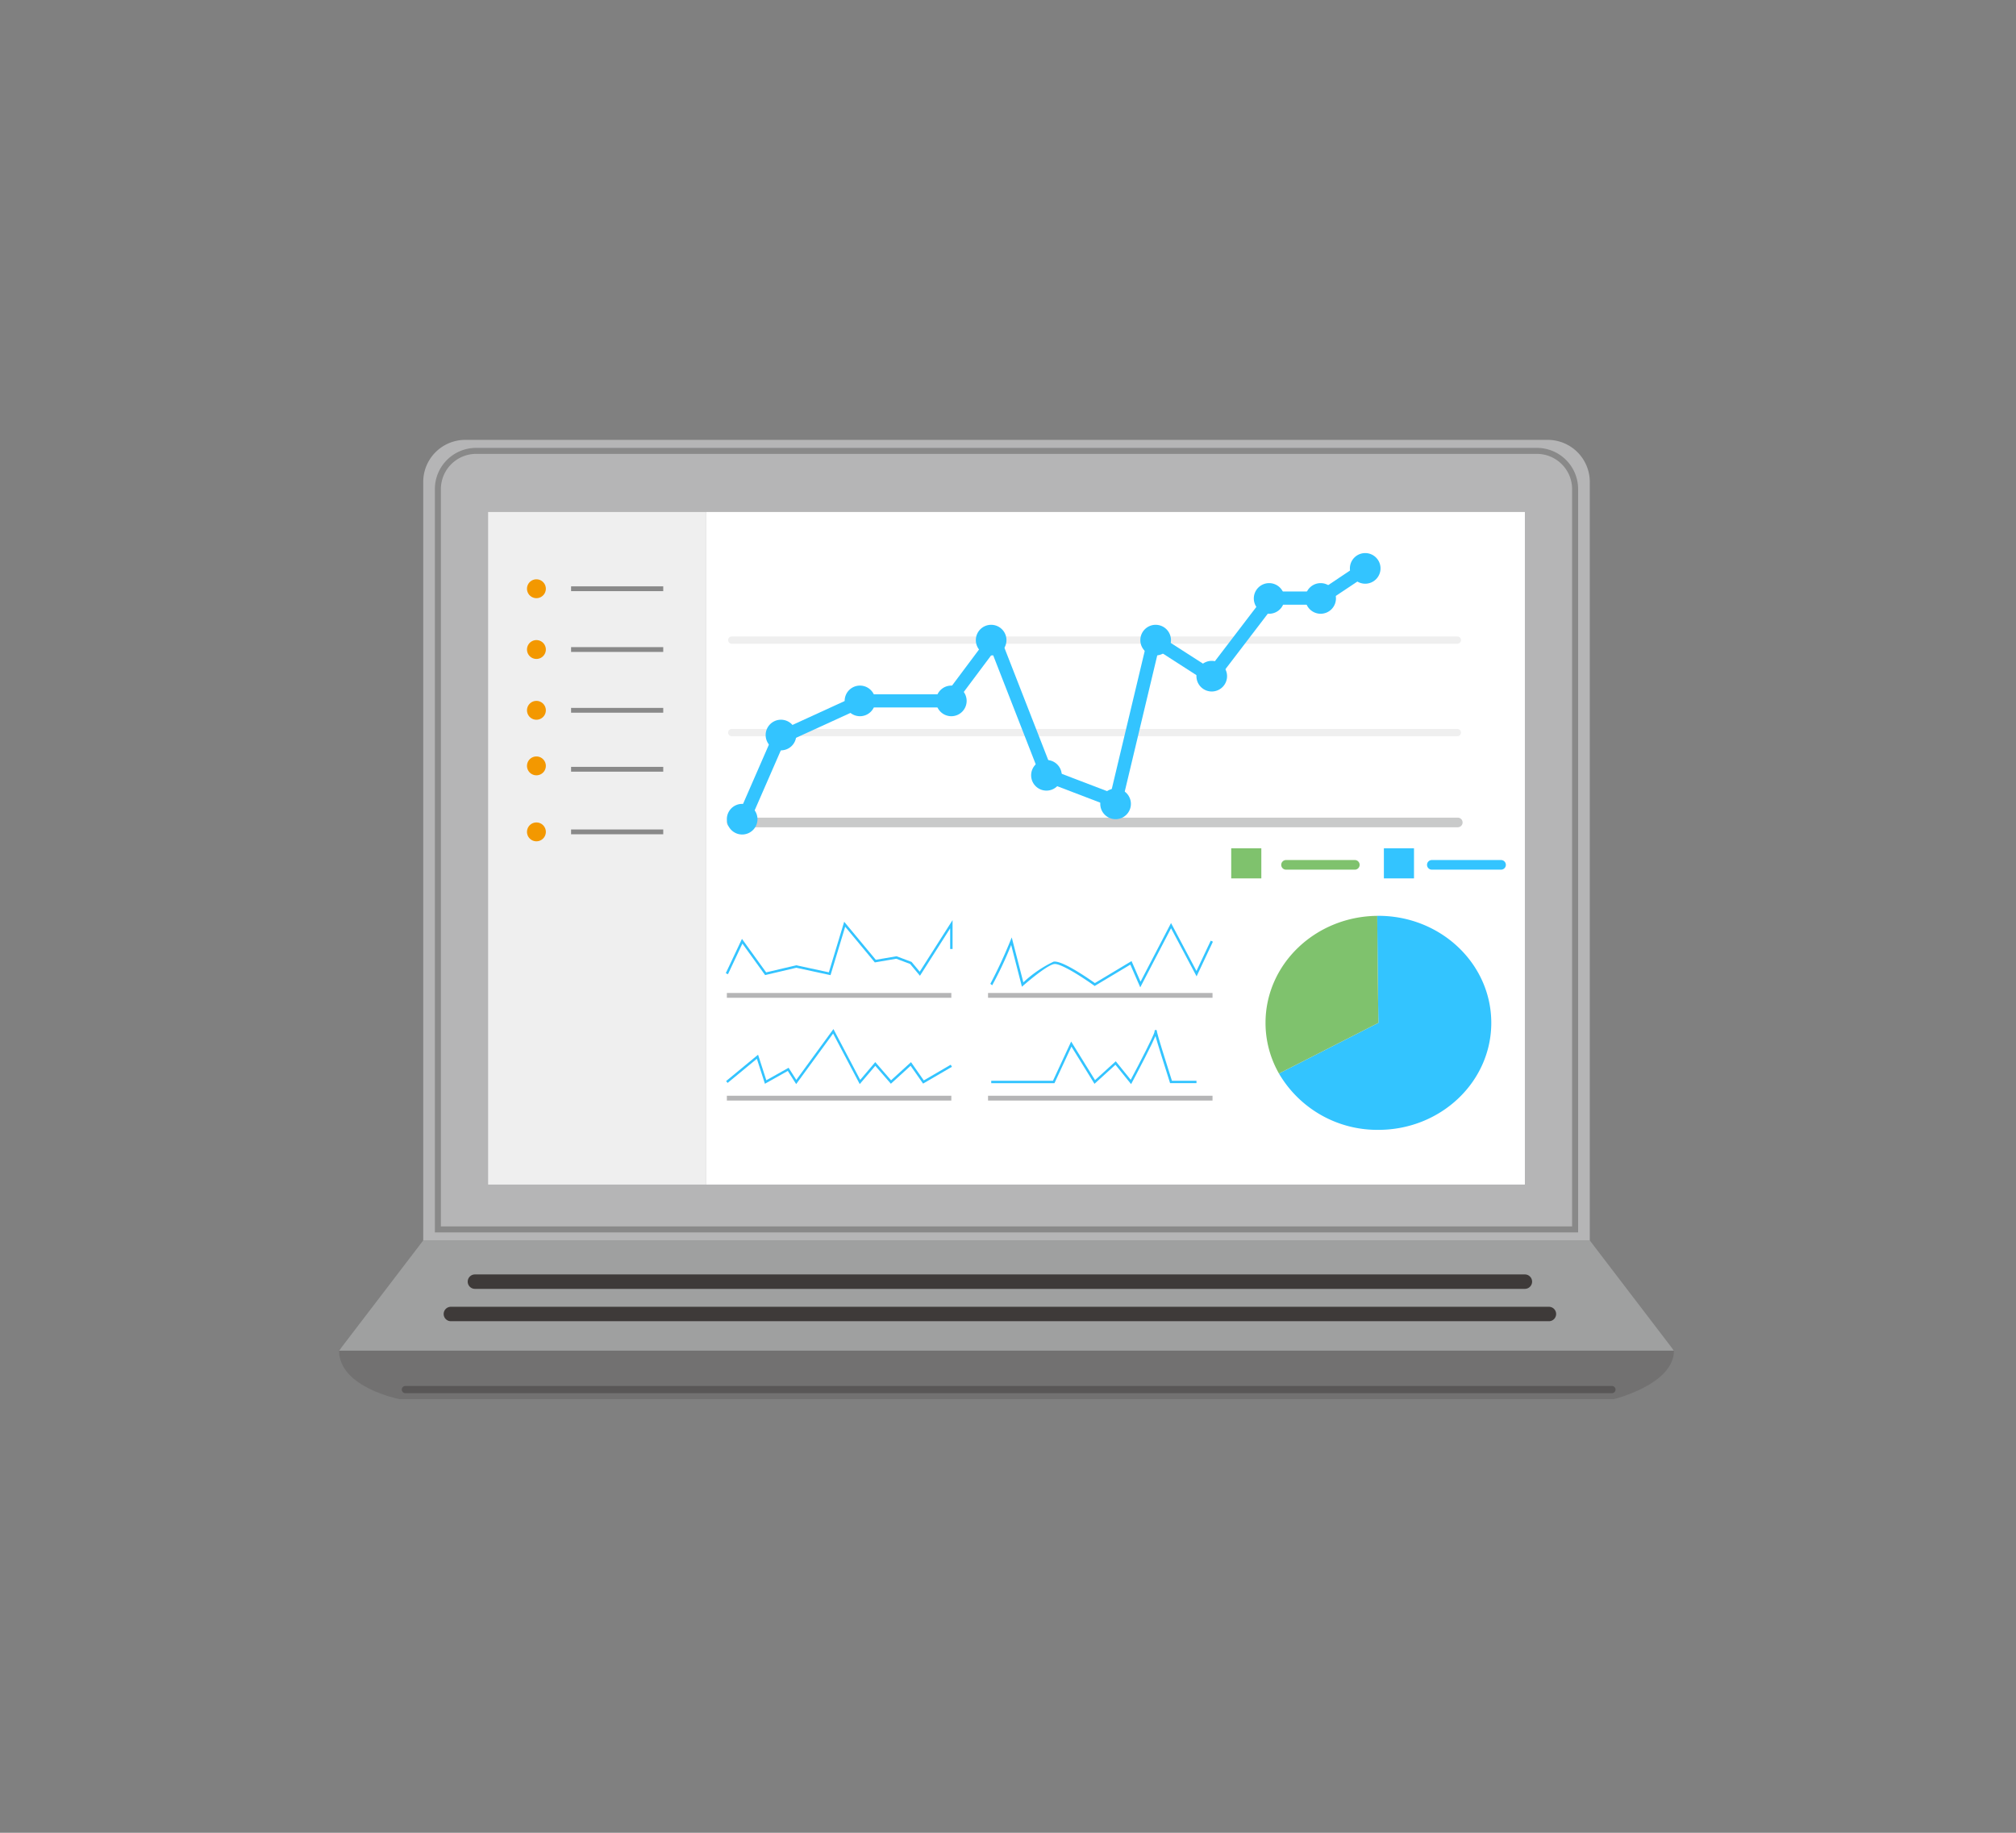 <svg xmlns="http://www.w3.org/2000/svg" xmlns:xlink="http://www.w3.org/1999/xlink" width="220" height="200" viewBox="0 0 220 200">
  <rect x="0" y="0" width="220" height="200" fill="#808080" stroke="none"/>
  <defs>
    <clipPath id="clip-path">
      <rect id="Rectangle_5148" data-name="Rectangle 5148" width="220" height="200" transform="translate(12861 -18501)" fill="#fff"/>
    </clipPath>
    <clipPath id="clip-path-2">
      <rect id="Rectangle_3448" data-name="Rectangle 3448" width="145.673" height="104.675" fill="none"/>
    </clipPath>
  </defs>
  <g id="Mask_Group_394" data-name="Mask Group 394" transform="translate(-12861 18501)" clip-path="url(#clip-path)">
    <g id="Group_7935" data-name="Group 7935" transform="translate(12898 -18453)">
      <g id="Group_2954" data-name="Group 2954" clip-path="url(#clip-path-2)">
        <path id="Path_12577" data-name="Path 12577" d="M139.113,743.788H6.56S0,742.5,0,738.5s145.673-3.695,145.673,0-6.56,5.29-6.56,5.29" transform="translate(0 -639.113)" fill="#727171"/>
        <path id="Path_12578" data-name="Path 12578" d="M145.673,677.99H0l9.184-12.023H136.489Z" transform="translate(0 -578.604)" fill="#9fa0a0"/>
        <path id="Path_12579" data-name="Path 12579" d="M222.391,695.811H107.812a.787.787,0,1,1,0-1.574H222.391a.787.787,0,1,1,0,1.574" transform="translate(-92.985 -603.166)" fill="#3e3a39"/>
        <path id="Path_12580" data-name="Path 12580" d="M207.637,722.7H87.811a.787.787,0,0,1,0-1.574H207.637a.787.787,0,0,1,0,1.574" transform="translate(-75.608 -626.524)" fill="#3e3a39"/>
        <path id="Path_12581" data-name="Path 12581" d="M192.721,0H74.6a4.591,4.591,0,0,0-4.591,4.591V87.363H197.312V4.591A4.591,4.591,0,0,0,192.721,0" transform="translate(-60.823)" fill="#b5b5b6"/>
        <path id="Path_12582" data-name="Path 12582" d="M199.972,6.661H84.211a4.5,4.5,0,0,0-4.5,4.5V92.276H204.471V11.161a4.5,4.5,0,0,0-4.5-4.5m3.844,81.116V91.62H80.368V11.161a3.848,3.848,0,0,1,3.843-3.844h115.76a3.848,3.848,0,0,1,3.844,3.844Z" transform="translate(-69.255 -5.787)" fill="#898989"/>
        <path id="Path_12583" data-name="Path 12583" d="M184.126,787.8H52.42a.394.394,0,0,1,0-.787H184.126a.394.394,0,0,1,0,.787" transform="translate(-45.201 -683.77)" fill="#595757"/>
        <rect id="Rectangle_3435" data-name="Rectangle 3435" width="89.33" height="73.392" transform="translate(40.075 7.871)" fill="#fff"/>
        <path id="Path_12584" data-name="Path 12584" d="M792.74,395.936l-.127,0c.037,5.7.127,11.677.127,11.677l-10.852,5.53a12.424,12.424,0,0,0,10.852,6.148c6.8,0,12.318-5.229,12.318-11.678s-5.515-11.678-12.318-11.678" transform="translate(-679.319 -343.997)" fill="#33c4ff"/>
        <path id="Path_12585" data-name="Path 12585" d="M782.9,395.948c-6.745.065-12.192,5.267-12.192,11.677a11.151,11.151,0,0,0,1.467,5.53l10.852-5.53s-.09-5.973-.127-11.677" transform="translate(-669.605 -344.007)" fill="#7fc26d"/>
        <path id="Path_12586" data-name="Path 12586" d="M913.273,350.57h-7.506a.525.525,0,1,1,0-1.049h7.506a.525.525,0,1,1,0,1.049" transform="translate(-786.492 -303.67)" fill="#33c4ff"/>
        <path id="Path_12587" data-name="Path 12587" d="M791.983,350.57h-7.506a.525.525,0,1,1,0-1.049h7.506a.525.525,0,0,1,0,1.049" transform="translate(-681.112 -303.67)" fill="#7fc26d"/>
        <rect id="Rectangle_3436" data-name="Rectangle 3436" width="3.286" height="3.286" transform="translate(97.359 44.567)" fill="#7fc26d"/>
        <rect id="Rectangle_3437" data-name="Rectangle 3437" width="3.286" height="3.286" transform="translate(114.019 44.567)" fill="#33c4ff"/>
        <rect id="Rectangle_3438" data-name="Rectangle 3438" width="24.496" height="0.525" transform="translate(42.32 60.357)" fill="#b5b5b6"/>
        <rect id="Rectangle_3439" data-name="Rectangle 3439" width="24.496" height="0.525" transform="translate(42.32 71.572)" fill="#b5b5b6"/>
        <rect id="Rectangle_3440" data-name="Rectangle 3440" width="24.496" height="0.525" transform="translate(70.822 60.357)" fill="#b5b5b6"/>
        <rect id="Rectangle_3441" data-name="Rectangle 3441" width="24.496" height="0.525" transform="translate(70.822 71.572)" fill="#b5b5b6"/>
        <path id="Path_12588" data-name="Path 12588" d="M342.893,405.578l-1.076-1.292-1.508-.566-2.341.4-3.234-3.893-1.6,5.282-3.736-.806-3.4.8-2.481-3.437-1.576,3.345-.237-.112,1.765-3.748,2.639,3.656,3.285-.774,3.558.768,1.673-5.518,3.449,4.152,2.262-.387,1.64.615.891,1.069,3.585-5.628v3.15h-.262v-2.25Z" transform="translate(-279.501 -347.098)" fill="#33c4ff"/>
        <path id="Path_12589" data-name="Path 12589" d="M558.088,409.008l-1.082-2.479-3.892,2.331-.07-.051c-.973-.7-3.655-2.491-4.376-2.341-.891.185-3.309,2.312-3.334,2.334l-.16.141L544,404.386a40.189,40.189,0,0,1-2.072,4.4l-.2-.164a50,50,0,0,0,2.185-4.7l.15-.36,1.267,4.9a13.077,13.077,0,0,1,3.293-2.254c.919-.19,3.915,1.908,4.513,2.335l4-2.4.981,2.249,3.33-6.4,2.775,5.23,1.559-3.309.237.112-1.782,3.784-2.787-5.252Z" transform="translate(-470.655 -349.266)" fill="#33c4ff"/>
        <path id="Path_12590" data-name="Path 12590" d="M336.556,496.089l-2.907-5.516-4.03,5.516-.915-1.436-2.495,1.4-.879-2.726-3.192,2.635-.167-.2,3.49-2.881.9,2.789,2.431-1.361.842,1.321,4.051-5.545,2.922,5.544,1.644-1.939,1.724,1.985,2.176-1.981,1.394,1.994,2.941-1.713.132.227-3.15,1.835-1.361-1.947-2.153,1.961-1.7-1.957Z" transform="translate(-279.735 -425.789)" fill="#33c4ff"/>
        <path id="Path_12591" data-name="Path 12591" d="M557.766,496.6l-1.708-2.113-2.289,2.08-2.515-4.062-1.852,3.99h-6.9v-.262h6.737l1.986-4.28,2.606,4.208,2.261-2.055,1.633,2.021c1.008-1.893,2.5-4.794,2.6-5.237-.016-.133.014-.15.058-.175l.093-.053.077.084c.025.028.049.055.033.152.106.5,1.006,3.368,1.635,5.334H564.9v.262H562.02l-.029-.091c0-.014-.444-1.388-.869-2.751-.372-1.193-.586-1.89-.7-2.3-.171.409-.511,1.118-1.153,2.375-.688,1.346-1.4,2.687-1.411,2.7Z" transform="translate(-471.332 -426.296)" fill="#33c4ff"/>
        <path id="Path_12592" data-name="Path 12592" d="M402.52,315.309H323.331a.525.525,0,1,1,0-1.049H402.52a.525.525,0,1,1,0,1.049" transform="translate(-280.46 -273.035)" fill="#c9caca"/>
        <path id="Path_12593" data-name="Path 12593" d="M403.388,241.284H324.2a.394.394,0,1,1,0-.787h79.189a.394.394,0,0,1,0,.787" transform="translate(-281.329 -208.948)" fill="#efefef"/>
        <path id="Path_12594" data-name="Path 12594" d="M403.388,164.359H324.2a.394.394,0,1,1,0-.787h79.189a.394.394,0,0,1,0,.787" transform="translate(-281.329 -142.114)" fill="#efefef"/>
        <path id="Path_12595" data-name="Path 12595" d="M330.563,130.579a.722.722,0,0,1-.661-1.01l4-9.167a.721.721,0,0,1,.361-.368l8.959-4.1a.722.722,0,0,1,.3-.065h9.237l4.743-6.343a.722.722,0,0,1,1.25.17l5.643,14.455,6.408,2.45,4.013-16.81a.721.721,0,0,1,1.092-.439L381.587,113l6.155-8.061a.722.722,0,0,1,.574-.284h5.156l4.682-3.127a.722.722,0,0,1,.8,1.2l-4.864,3.249a.721.721,0,0,1-.4.121h-5.018l-6.342,8.306a.722.722,0,0,1-.964.169l-5.383-3.462-3.968,16.621a.721.721,0,0,1-.959.506l-7.474-2.858a.722.722,0,0,1-.414-.412l-5.287-13.542-4.182,5.593a.721.721,0,0,1-.578.29h-9.441l-8.565,3.918-3.889,8.915a.722.722,0,0,1-.662.433" transform="translate(-286.573 -88.108)" fill="#33c4ff"/>
        <path id="Path_12596" data-name="Path 12596" d="M358.2,234.472a1.671,1.671,0,1,1-1.671-1.671,1.671,1.671,0,0,1,1.671,1.671" transform="translate(-308.305 -202.262)" fill="#33c4ff"/>
        <path id="Path_12597" data-name="Path 12597" d="M325.949,304.472a1.671,1.671,0,1,1-1.671-1.671,1.671,1.671,0,0,1,1.671,1.671" transform="translate(-280.288 -263.079)" fill="#33c4ff"/>
        <path id="Path_12598" data-name="Path 12598" d="M423.949,206.071a1.671,1.671,0,1,1-1.671-1.671,1.671,1.671,0,0,1,1.671,1.671" transform="translate(-365.432 -177.586)" fill="#33c4ff"/>
        <path id="Path_12599" data-name="Path 12599" d="M499.949,206.071a1.671,1.671,0,1,1-1.671-1.671,1.671,1.671,0,0,1,1.671,1.671" transform="translate(-431.462 -177.586)" fill="#33c4ff"/>
        <path id="Path_12600" data-name="Path 12600" d="M533.1,155.508a1.671,1.671,0,1,1-1.671-1.671,1.671,1.671,0,0,1,1.671,1.671" transform="translate(-460.268 -133.656)" fill="#33c4ff"/>
        <path id="Path_12601" data-name="Path 12601" d="M579.1,267.964a1.671,1.671,0,1,1-1.671-1.671,1.671,1.671,0,0,1,1.671,1.671" transform="translate(-500.233 -231.36)" fill="#33c4ff"/>
        <path id="Path_12602" data-name="Path 12602" d="M636.584,291.737a1.671,1.671,0,1,1-1.671-1.671,1.671,1.671,0,0,1,1.671,1.671" transform="translate(-550.173 -252.015)" fill="#33c4ff"/>
        <path id="Path_12603" data-name="Path 12603" d="M669.918,155.508a1.671,1.671,0,1,1-1.671-1.671,1.671,1.671,0,0,1,1.671,1.671" transform="translate(-579.134 -133.656)" fill="#33c4ff"/>
        <path id="Path_12604" data-name="Path 12604" d="M716.584,185.508a1.671,1.671,0,1,1-1.671-1.671,1.671,1.671,0,0,1,1.671,1.671" transform="translate(-619.679 -159.721)" fill="#33c4ff"/>
        <path id="Path_12605" data-name="Path 12605" d="M764.315,120.842a1.671,1.671,0,1,1-1.671-1.671,1.671,1.671,0,0,1,1.671,1.671" transform="translate(-661.148 -103.538)" fill="#33c4ff"/>
        <path id="Path_12606" data-name="Path 12606" d="M807.167,120.842a1.671,1.671,0,1,1-1.671-1.671,1.671,1.671,0,0,1,1.671,1.671" transform="translate(-698.379 -103.538)" fill="#33c4ff"/>
        <path id="Path_12607" data-name="Path 12607" d="M844.242,95.848a1.671,1.671,0,1,1-1.671-1.671,1.671,1.671,0,0,1,1.671,1.671" transform="translate(-730.59 -81.823)" fill="#33c4ff"/>
        <rect id="Rectangle_3442" data-name="Rectangle 3442" width="23.808" height="73.392" transform="translate(16.267 7.871)" fill="#efefef"/>
        <path id="Path_12608" data-name="Path 12608" d="M158.414,117.038a1.028,1.028,0,1,1-1.028-1.028,1.028,1.028,0,0,1,1.028,1.028" transform="translate(-135.848 -100.792)" fill="#f39800"/>
        <path id="Path_12609" data-name="Path 12609" d="M158.414,167.6a1.028,1.028,0,1,1-1.028-1.028,1.028,1.028,0,0,1,1.028,1.028" transform="translate(-135.848 -144.722)" fill="#f39800"/>
        <path id="Path_12610" data-name="Path 12610" d="M158.414,218.163a1.028,1.028,0,1,1-1.028-1.028,1.028,1.028,0,0,1,1.028,1.028" transform="translate(-135.848 -188.651)" fill="#f39800"/>
        <path id="Path_12611" data-name="Path 12611" d="M158.414,264.39a1.028,1.028,0,1,1-1.028-1.028,1.028,1.028,0,0,1,1.028,1.028" transform="translate(-135.848 -228.814)" fill="#f39800"/>
        <path id="Path_12612" data-name="Path 12612" d="M158.414,319.288a1.028,1.028,0,1,1-1.028-1.028,1.028,1.028,0,0,1,1.028,1.028" transform="translate(-135.848 -276.51)" fill="#f39800"/>
        <rect id="Rectangle_3443" data-name="Rectangle 3443" width="10.057" height="0.525" transform="translate(25.321 15.984)" fill="#898989"/>
        <rect id="Rectangle_3444" data-name="Rectangle 3444" width="10.057" height="0.525" transform="translate(25.321 22.616)" fill="#898989"/>
        <rect id="Rectangle_3445" data-name="Rectangle 3445" width="10.057" height="0.525" transform="translate(25.321 29.249)" fill="#898989"/>
        <rect id="Rectangle_3446" data-name="Rectangle 3446" width="10.057" height="0.525" transform="translate(25.321 35.683)" fill="#898989"/>
        <rect id="Rectangle_3447" data-name="Rectangle 3447" width="10.057" height="0.525" transform="translate(25.321 42.515)" fill="#898989"/>
      </g>
    </g>
  </g>
</svg>
